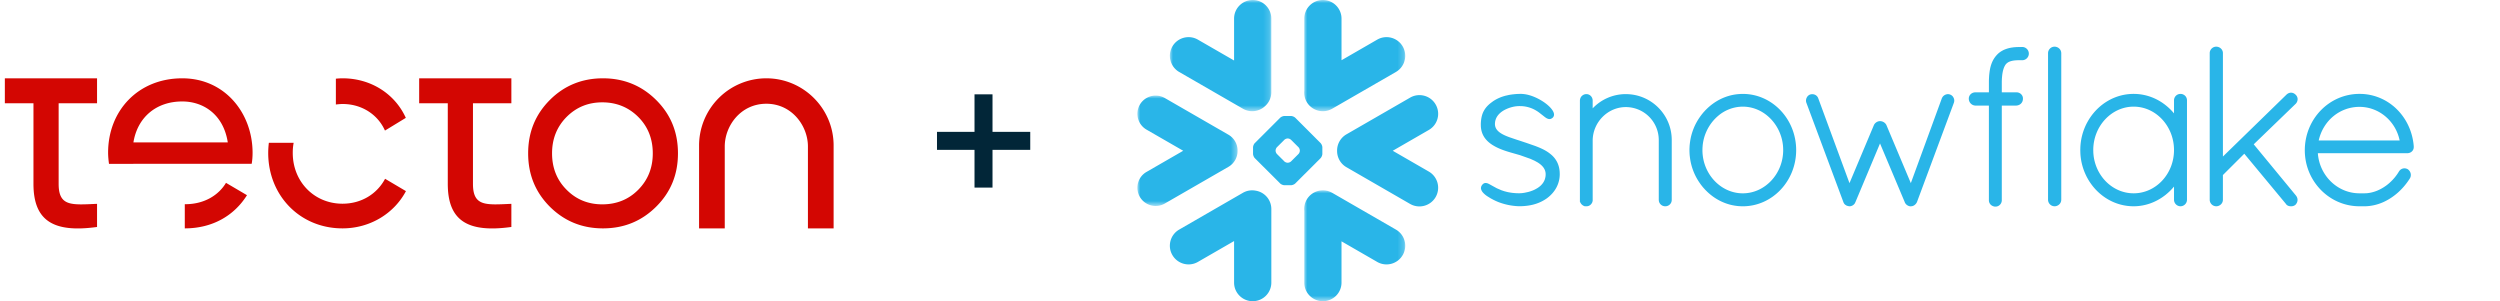 <svg xmlns="http://www.w3.org/2000/svg" xmlns:xlink="http://www.w3.org/1999/xlink" width="415" height="50"><defs><path id="A" d="M0 0h16.779v18.405H0z"/><path id="B" d="M0 0h16.632v18.328H0z"/><path id="C" d="M0 0h16.843v18.462H0z"/><path id="D" d="M0 0h16.777v18.462H0z"/></defs><g fill="none" fill-rule="evenodd"><g transform="matrix(1 0 0 1 188.805 0)"><g transform="translate(27.686 31.595)"><mask id="E" fill="#fff"><use xlink:href="#A"/></mask><path d="M15.223 6.512L4.657.414A3.11 3.11 0 0 0 .416 1.552c-.333.583-.464 1.226-.401 1.851v11.915c0 1.704 1.385 3.087 3.094 3.087A3.09 3.09 0 0 0 6.2 15.318V8.466l5.92 3.415c1.484.858 3.387.346 4.241-1.136a3.09 3.09 0 0 0-1.138-4.233" fill="#29b5e8" mask="url(#E)"/></g><g transform="translate(0 15.865)"><mask id="F" fill="#fff"><use xlink:href="#B"/></mask><path d="M16.632 9.176c.018-1.101-.562-2.126-1.515-2.678L4.55.405C4.091.14 3.564 0 3.038 0 1.955 0 .947.58.407 1.515a3.03 3.03 0 0 0 1.111 4.137l6.09 3.509-6.09 3.514a3 3 0 0 0-1.413 1.838 3.01 3.01 0 0 0 .302 2.3c.54.934 1.548 1.514 2.627 1.514.531 0 1.057-.139 1.517-.405l10.566-6.092c.944-.549 1.525-1.564 1.515-2.656" fill="#29b5e8" mask="url(#F)"/></g><g transform="translate(5.393)"><mask id="G" fill="#fff"><use xlink:href="#C"/></mask><path d="M1.554 11.952l10.566 6.093c1.232.714 2.752.481 3.724-.467a3.08 3.08 0 0 0 .998-2.274V3.092C16.843 1.384 15.458 0 13.754 0c-1.71 0-3.095 1.384-3.095 3.092v6.951l-6.001-3.46C3.173 5.725 1.276 6.232.417 7.715a3.1 3.1 0 0 0 1.138 4.238" fill="#29b5e8" mask="url(#G)"/></g><path d="M26.968 25.023v-.045a.89.89 0 0 0-.22-.535l-1.238-1.231a.84.84 0 0 0-.534-.225h-.046c-.17 0-.409.099-.534.225l-1.233 1.231a.87.87 0 0 0-.22.535v.045a.87.87 0 0 0 .22.535l1.233 1.235c.126.122.364.22.534.22h.046a.86.86 0 0 0 .534-.22l1.238-1.235a.87.87 0 0 0 .22-.535h0zm3.738.512c0 .233-.135.558-.302.728l-4.187 4.183c-.167.166-.495.301-.729.301h-1.066c-.234 0-.562-.136-.729-.301l-4.191-4.183c-.167-.17-.302-.495-.302-.728v-1.064c0-.238.135-.562.302-.728l4.191-4.188c.167-.166.495-.301.729-.301h1.066c.234 0 .562.136.729.301l4.187 4.188c.167.166.302.49.302.728v1.064z" fill="#29b5e8"/><g transform="translate(27.688)"><mask id="H" fill="#fff"><use xlink:href="#D"/></mask><path d="M4.656 18.045l10.566-6.093a3.1 3.1 0 0 0 1.138-4.236c-.859-1.484-2.757-1.991-4.242-1.133L6.199 9.998V3.092C6.199 1.385 4.814 0 3.108 0S.014 1.385.014 3.092v11.969c-.059.62.062 1.268.4 1.852.859 1.483 2.758 1.99 4.242 1.132" fill="#29b5e8" mask="url(#H)"/></g><g fill="#29b5e8"><path d="M19.632 31.65a3.08 3.08 0 0 0-2.119.359L6.947 38.106c-1.484.853-1.997 2.75-1.138 4.233s2.758 1.995 4.242 1.136l6.001-3.46v6.898c0 1.702 1.385 3.086 3.094 3.086a3.09 3.09 0 0 0 3.091-3.086V34.7a3.09 3.09 0 0 0-2.605-3.05m29.881-14.306c-.854-1.487-2.758-1.995-4.242-1.136L34.705 22.3a3.1 3.1 0 0 0-1.552 2.74c-.009 1.084.549 2.139 1.552 2.715l10.565 6.097c1.484.853 3.383.345 4.242-1.138a3.1 3.1 0 0 0-1.138-4.236l-5.983-3.451 5.983-3.451a3.09 3.09 0 0 0 1.138-4.233m146.589 5.972h13.436c-.666-3.236-3.45-5.576-6.666-5.576-3.275 0-6.036 2.296-6.77 5.576h0zm15.775.997v.005.113c0 .575-.481 1.002-1.074 1.002h-14.844a7.73 7.73 0 0 0 .144 1.028c.689 3.213 3.441 5.603 6.711 5.63h.432.122.31l.207-.005.189-.009c1.097-.09 2.19-.526 3.167-1.226h.005l.153-.117c.008-.005.017-.014.031-.022l.13-.104.05-.04.108-.09.071-.059a.69.69 0 0 1 .086-.077l.085-.081c.022-.018.045-.04.067-.063l.104-.094c.018-.017.037-.04.054-.058l.108-.108.05-.049.108-.122c.017-.013.031-.031.045-.049l.112-.121.045-.054.104-.125.054-.068.09-.113.073-.099.067-.09.104-.148c.014-.017.023-.031.032-.045l.26-.404c.023-.04.045-.068.068-.099.009-.014.017-.028.031-.036.014-.023.031-.037.045-.054l.04-.04.05-.041c.018-.013.028-.026.045-.036a.52.52 0 0 1 .077-.049c.017-.013.04-.026.059-.036l.058-.026c.018-.009.037-.014.05-.023l.077-.023c.013-.003.022-.008.036-.013a1.26 1.26 0 0 1 .26-.032.99.99 0 0 1 .284.041h.008c.037.013.077.022.113.04.009.005.018.005.026.009a.8.8 0 0 1 .113.058l.018.009c.494.36.647.989.347 1.506l-.005.005-.108.17-.028.04c-1.052 1.6-2.483 2.876-4.08 3.639-.036.014-.067.032-.102.049a7.92 7.92 0 0 1-2.394.683c-.017 0-.036.005-.053.005l-.216.022c-.04 0-.081.005-.126.009a1.71 1.71 0 0 0-.153.009l-.297.005h-.639-.234c-4.993-.036-9.014-4.196-9.014-9.292 0-5.181 4.049-9.364 9.082-9.364.149 0 .297.005.446.009 1.754.09 3.373.688 4.718 1.667.09.063.162.122.234.176.037.031.077.062.117.094.036.026.071.058.108.085 1.893 1.577 3.171 3.945 3.382 6.685v.009z"/><path d="M165.379 32.09c3.693 0 6.702-3.217 6.702-7.175 0-3.976-3.009-7.212-6.702-7.212-3.666 0-6.702 3.231-6.702 7.212l.009.368c0 .054.008.104.008.153l.018.21.018.167.022.193.023.139.036.216.022.098.054.252a.25.25 0 0 0 .018.054c.765 3.073 3.391 5.324 6.473 5.324h0zm8.547-16.189c.166.166.279.391.305.651l.005.108v16.504a1.09 1.09 0 0 1-1.079 1.078 1.09 1.09 0 0 1-1.076-1.078V30.97a9.1 9.1 0 0 1-1.35 1.334c-.013.014-.026.023-.04.037l-.139.104c-1.484 1.141-3.288 1.797-5.173 1.797-3.037 0-5.708-1.613-7.301-4.057l-.045-.059-.139-.233-.09-.148c-.031-.049-.059-.104-.085-.158l-.131-.233-.036-.081a9.57 9.57 0 0 1-1.017-3.882l-.013-.476.013-.476c.063-1.398.427-2.715 1.017-3.887.014-.023.023-.049.036-.077l.131-.233.085-.158.09-.147.139-.235.045-.058c1.593-2.444 4.264-4.058 7.301-4.058 2.051 0 3.99.751 5.533 2.058.423.355.814.747 1.169 1.178v-2.161l.005-.108a1.07 1.07 0 0 1 .306-.651v-.005c.017-.018.04-.031.059-.049l.017-.018c.014-.013.032-.022.045-.031s.028-.023.04-.031.018-.009.028-.018c.022-.009.04-.023.063-.036l.094-.045h.005a.97.97 0 0 1 .197-.059l.108-.018.108-.005.113.005.09.014a1.12 1.12 0 0 1 .215.063h.005l.076.04.077.04c.009.009.022.014.031.018s.028.022.04.031.028.018.041.031c.008.005.013.014.022.018.018.018.04.031.054.049l.005.005zm-27.039-8.096h-.292l-.113.005c-.04-.005-.076-.005-.116-.005l-.311.005c-.017 0-.04.005-.058.005-.082 0-.162.005-.243.014h-.045l-.248.022c-.009.005-.018.005-.028.005l-.256.036h-.009c-.545.085-1.035.238-1.472.454l-.202.112c-.014.005-.023.014-.037.023l-.161.099c-.023.014-.04.031-.059.045-.045.026-.085.059-.13.09l-.094.076-.082.068-.139.13-.026.028-.162.17c-.009.014-.017.028-.026.036l-.13.148-.046.068-.098.13c-.009.018-.018.032-.032.045l-.104.162-.013.022c-.292.481-.5 1.048-.63 1.73 0 .009 0 .023-.005.032l-.045.265c-.005.028-.009.054-.009.082l-.031.233-.014.139-.023.189-.013.206-.009.14-.014.291c0 .028-.005.046-.005.068l-.005.382v1.775h-2.24a1.1 1.1 0 0 0-.405.068c-.404.148-.692.53-.692.974 0 .419.207.773.531.98a1.12 1.12 0 0 0 .557.175h.009v.005h2.24V33.2c-.005.023 0 .04 0 .063v.04a1.03 1.03 0 0 0 .283.656l.005.005.073.068.071.054c.009.008.023.017.032.022s.017.014.031.018a1.12 1.12 0 0 0 .602.175.71.71 0 0 0 .104-.009c.212-.017.405-.107.563-.238l.003-.005a.31.31 0 0 0 .059-.058c.005-.005.014-.009.018-.014l.045-.049c.17-.207.265-.462.252-.728V17.528h2.41v-.005h.009c.639-.031 1.107-.53 1.089-1.15v-.009c.003-.022 0-.045 0-.067v-.023c-.018-.238-.122-.453-.284-.62v-.005h-.003l-.063-.058c-.009-.009-.018-.014-.023-.023l-.05-.036-.045-.032-.031-.017c-.023-.014-.045-.028-.068-.036l-.099-.046-.098-.036c-.009 0-.018-.005-.028-.005l-.076-.017c-.014 0-.028 0-.04-.005-.018-.005-.041-.005-.063-.009h-.05c-.014 0-.028-.005-.04-.005h-.037-2.41v-1.77-.036l.008-.266a.37.37 0 0 1 .005-.071l.009-.225c0-.013.005-.031.005-.045l.023-.251c.085-.876.274-1.43.472-1.766.005-.009.005-.014.009-.023.013-.023.031-.045.045-.068.008-.017.022-.036.036-.053.005-.009.014-.028.022-.037.023-.031.046-.059.073-.085.283-.319.724-.512 1.363-.589.008 0 .013-.005.026-.005.036-.005.076-.008.113-.008.017-.005.04-.005.058-.009l.104-.005c.028 0 .05-.005.082-.005s.062-.005.094-.005l.094-.005h.094.135.005c.036 0 .067-.005.104-.009l.121.009h.292c.602 0 1.097-.495 1.097-1.101a1.1 1.1 0 0 0-1.097-1.096m5.805.036c-.031-.014-.05-.023-.076-.026-.009-.005-.023-.009-.037-.014l-.054-.014c-.017-.005-.036-.014-.048-.014-.023-.003-.041-.008-.063-.008s-.032-.005-.05-.009c-.036-.005-.077-.005-.113-.005a1.09 1.09 0 0 0-1.079 1.073v24.345a1.09 1.09 0 0 0 1.079 1.078l.113-.005.113-.018c.003 0 .013-.003.022-.003.026-.009.054-.014.081-.023.427-.135.734-.485.778-.917l.009-.112V8.82a.84.84 0 0 0-.009-.107c-.04-.396-.302-.724-.666-.876M70.1 28.514l-.018-.179-.013-.127-.023-.144-.026-.139a.96.96 0 0 0-.023-.112l-.036-.158-.028-.085c-.013-.059-.031-.113-.053-.167-.005-.022-.014-.045-.018-.063l-.073-.184-.013-.036-.09-.193a4.01 4.01 0 0 0-1.076-1.325l-.198-.158c-.014-.009-.017-.014-.022-.018-.041-.026-.082-.058-.117-.085-.553-.391-1.165-.7-2.055-1.042l-.04-.014c-.014-.009-.032-.014-.045-.022l-1.561-.544h-.005l-.036-.014-.175-.058a.96.96 0 0 1-.09-.028l-.549-.184-.436-.144-.243-.076-.175-.059-1.134-.386c-.512-.189-.98-.391-1.362-.634-.009-.005-.018-.009-.023-.014-.522-.332-.881-.741-.967-1.276l-.003-.005-.009-.113c-.009-.062-.009-.102-.009-.148a2.37 2.37 0 0 1 .009-.184c0-.017 0-.031.005-.045l.013-.139c.005-.014.005-.026.009-.04l.028-.144c.005-.005.005-.014.008-.023l.046-.152v-.005c.234-.697.786-1.214 1.439-1.577l.13-.068.126-.063.203-.09.117-.049.215-.081.117-.04.211-.063.13-.036.198-.049.136-.028.202-.036.117-.017.238-.023c.018-.005.036-.005.059-.009l.292-.009.333.009h.05a5.2 5.2 0 0 1 1.97.499l.121.059.068.036.152.085.028.014.161.099.185.116.17.122.063.045.503.396c.023.013.04.026.054.04l.382.3.054.041.054.036.099.067.04.023.094.054.036.014.104.045c.009.005.014.005.023.008a.54.54 0 0 0 .121.032l.005.005a.69.69 0 0 0 .266-.005c.008 0 .017-.005.026-.005l.071-.018c.009-.005.014-.009.023-.013s.018-.005.026-.009l.108-.059c.009 0 .014-.005.018-.009a1.02 1.02 0 0 0 .112-.085l.005-.005c.032-.026.059-.059.086-.09.017-.023.036-.049.05-.076.197-.329.09-.742-.243-1.192-.005-.008-.009-.017-.018-.026l-.036-.049c-.765-.988-2.506-2.072-4.12-2.418-.009 0-.018 0-.028-.005l-.206-.04a.25.25 0 0 1-.059-.009l-.176-.022c-.022-.005-.045-.009-.067-.009l-.167-.014c-.022-.003-.045-.003-.062-.008-.077 0-.149-.005-.221-.005l-.347.005-.193.008c-.045.005-.099.005-.144.005l-.26.023c-.023 0-.05 0-.073.005l-.292.031h-.031l-.302.045h-.017l-.292.049-.607.135-.289.082-.256.085c-.009 0-.014.005-.023.005l-.243.09c-.008.005-.017.009-.022.009l-.229.099c-.009.005-.023.005-.032.013l-.203.094-.045.023-.193.099-.05.026-.175.104-.054.031-.22.14-.248.184c-.396.292-.724.592-.994.943-.009.014-.023.026-.032.04-.031.049-.067.094-.099.139l-.067.108a.76.76 0 0 0-.05.081l-.099.181-.014.022c-.243.481-.382 1.034-.436 1.704 0 .008 0 .017-.005.026l-.017.36.005.283v.04c.05 1.285.633 2.251 1.69 3.001.009.005.018.014.028.018l.135.094.099.063c.009.008.023.013.031.017 1.044.66 2.321 1.038 3.388 1.339l1.128.323c.032.009.063.018.09.032l1.534.543c.032.009.059.023.091.032.008.005.022.009.036.017l.67.301.512.283c.427.266.755.553.976.867.009.009.013.018.017.028a.29.29 0 0 1 .054.085.26.26 0 0 1 .032.049l.036.067c.014.023.022.049.036.072l.028.054c.008.026.022.054.031.085.005.014.014.031.018.049l.026.094.014.045.022.099c.005.014.009.031.009.045l.014.108c.005.013.005.026.005.04l.008.158-.008.233c0 .022-.005.045-.005.067-.005.059-.014.117-.028.176 0 .017-.005.036-.009.054a2.19 2.19 0 0 1-.13.453l-.104.216a2.27 2.27 0 0 1-.288.431l-.17.193a3.47 3.47 0 0 1-.401.34l-.211.144c-.009.009-.018.014-.028.018l-.368.207-.139.067-.158.072-.13.054-.36.13c-.017.005-.036.009-.054.018l-.215.062-.059.018-.692.148h-.014l-.324.045-.117.009-.113.009-.256.008a9.5 9.5 0 0 1-.486-.013c-.063 0-.126-.005-.189-.009l-.257-.023-.229-.022-.193-.028-.401-.067-.18-.036-.203-.049-.22-.059-.149-.04-.36-.122-.081-.026-.769-.332c-.009-.005-.022-.014-.036-.018l-.698-.382-.071-.04-.491-.27-.031-.017c-.009-.005-.018-.009-.023-.009l-.107-.049c-.014-.005-.023-.009-.032-.014a1.06 1.06 0 0 0-.265-.071c-.028-.005-.054-.005-.082-.005-.008-.005-.017-.005-.026-.005-.17 0-.319.059-.458.189a.69.69 0 0 0-.086.085c-.005.009-.013.018-.022.028l-.045.058-.023.037a.46.46 0 0 0-.036.054.13.13 0 0 0-.018.04l-.026.054-.014.036c-.009.022-.014.04-.017.059-.005.013-.009.022-.009.036l-.014.068c0 .008-.005.017-.005.026-.005.031-.005.059-.005.085v.014a.4.4 0 0 0 .014.104v.017c.009.028.014.059.022.086l.014.04c.009.022.014.049.028.071.005.014.008.023.013.032.059.135.153.274.275.408a3.67 3.67 0 0 0 .489.436l.172.121c.014.009.022.018.036.023l.512.319.136.077.135.071.175.094.117.059.279.135c.014.009.022.014.036.018l.311.135.13.054c.009.005.018.009.026.009a10.47 10.47 0 0 0 3.199.674l.234.008h.005l.104-.003h.243c.008 0 .017 0 .026-.005 1.704-.054 3.103-.495 4.295-1.366v-.005c1.323-.997 2.052-2.404 2.052-3.953l-.009-.292-.005-.104"/><path d="M81.098 15.623h-.014a7.56 7.56 0 0 0-5.505 2.364v-1.286c0-.592-.458-1.078-1.039-1.078l-.113.005a1.06 1.06 0 0 0-.647.306.47.47 0 0 0-.054.058c-.009.005-.018.014-.023.023-.014.014-.022.026-.031.04s-.018.026-.032.04c-.003.009-.008.018-.013.028l-.04.062-.045.094-.059.202-.018.108-.005.112v16.688l-.014.072.054.045c0 .022.005.054.018.085.014.04.026.068.05.09.139.266.396.467.697.558l.023.003h.252l.121-.003.081-.018c.014 0 .023 0 .037-.005l.107-.031h.005c.189-.068.351-.184.459-.342l.014-.014a.72.72 0 0 0 .152-.269c.005-.014.009-.023.009-.032.023-.062.036-.116.05-.17l.005-.018v-10.1c.073-3.01 2.537-5.459 5.496-5.464h.009a5.47 5.47 0 0 1 5.465 5.459v9.93c0 .04.005.076.009.113a1.04 1.04 0 0 0 .302.651c.022.023.04.036.059.054.008.009.013.014.022.018.014.013.028.022.04.031l.041.031c.013.009.022.009.031.018.017.014.04.022.059.036l.094.045h.005a.97.97 0 0 0 .197.059l.108.018a1.37 1.37 0 0 0 .113.003l.108-.003.09-.014c.09-.018.153-.036.22-.063l.081-.04.077-.04c.009-.009.017-.014.026-.018a.14.14 0 0 0 .04-.031c.012-.014.032-.018.046-.031.003-.005.013-.009.017-.018.018-.018.04-.031.059-.049v-.005a1.03 1.03 0 0 0 .306-.651c.003-.037.003-.072.003-.113v-9.93c0-4.191-3.408-7.602-7.606-7.611m26.072 8.557v-.009a7.45 7.45 0 0 0-1.817-4.205l-.13-.148-.082-.081-.157-.162-.153-.139c-.032-.026-.059-.059-.09-.085l-.243-.207c-.945-.764-2.074-1.263-3.289-1.402-.013 0-.022-.005-.031-.005-.094-.013-.184-.017-.279-.022-.023-.005-.04-.005-.059-.005-.113-.009-.225-.009-.337-.009l-.337.009c-.018 0-.036 0-.059.005l-.279.022c-.009 0-.018.005-.031.005a6.38 6.38 0 0 0-3.284 1.398l-.248.212-.09.081-.153.144-.153.158-.085.085-.126.144a7.47 7.47 0 0 0-1.822 4.21v.009l-.023.314c0 .018-.005.037-.005.054l-.008.365c0 3.949 3.04 7.175 6.702 7.175s6.702-3.226 6.702-7.175l-.009-.365c0-.017-.003-.036-.003-.054l-.023-.314m-6.666-8.596c4.885 0 8.856 4.183 8.856 9.328s-3.972 9.327-8.856 9.327c-.153 0-.302-.005-.45-.014-.022 0-.04 0-.062-.005a4.66 4.66 0 0 1-.387-.031h-.014c-1.93-.21-3.733-1.092-5.168-2.534-.059-.059-.122-.117-.176-.179-.04-.037-.067-.072-.099-.108l-.202-.224c-.054-.059-.104-.127-.158-.189-.036-.049-.077-.099-.117-.148a5.29 5.29 0 0 1-.229-.306l-.026-.04a9.42 9.42 0 0 1-1.665-4.143 7.33 7.33 0 0 1-.05-.418c-.005-.014-.005-.031-.008-.049a5.45 5.45 0 0 1-.028-.386c-.005-.026-.005-.054-.005-.085a7.82 7.82 0 0 1-.013-.467 7.21 7.21 0 0 1 .013-.468c0-.031 0-.058.005-.085a5.39 5.39 0 0 1 .028-.386c.003-.017.003-.036.008-.049a7.55 7.55 0 0 1 .05-.418c.216-1.501.788-2.916 1.665-4.142.005-.014.013-.028.022-.037l.234-.314c.037-.045.077-.09.113-.139l.162-.198c.062-.072.126-.139.193-.212l.099-.112c.058-.063.116-.117.17-.171 1.435-1.447 3.243-2.336 5.182-2.548h.014c.126-.013.256-.022.387-.031.022 0 .04-.005.062-.005a7.41 7.41 0 0 1 .45-.014m34.888.461c-.009-.009-.014-.018-.023-.026-.107-.136-.251-.243-.413-.311h-.005c-.017-.014-.04-.018-.059-.026-.008 0-.017-.005-.031-.009a.96.96 0 0 0-.454-.036h-.005c-.311.049-.608.238-.774.516h-.005l-.068.135-.005.005v.005l-5.154 14.095-4.049-9.625a1.03 1.03 0 0 0-.158-.246 1.21 1.21 0 0 0-.904-.419c-.054 0-.104 0-.157.014h-.018a1.18 1.18 0 0 0-.85.651v.005l-4.049 9.625-1.961-5.324-3.23-8.775a1.01 1.01 0 0 0-.059-.135l-.008-.009a.99.99 0 0 0-.446-.419 1.23 1.23 0 0 0-.302-.094c-.009 0-.014 0-.022-.003l-.153-.009h-.005-.031c-.023 0-.045 0-.068.005-.014 0-.031.005-.045.005-.023.003-.04.003-.059.008s-.026.005-.04.009c-.023.005-.045.009-.068.018-.008.005-.017.005-.026.009-.023.008-.045.013-.068.026h-.005a1.03 1.03 0 0 0-.44.382c-.005.009-.009.014-.014.023l-.014.026a1.14 1.14 0 0 0-.149.45 1.03 1.03 0 0 0 .073.503l3.738 10.034 2.397 6.434v.003c.099.243.243.409.441.499.005.005.013.009.017.014s.009.009.018.014c.018.013.023.017.031.026h.009c.036.022.081.04.139.045l.068.023c.009 0 .017.003.026.003a.8.8 0 0 0 .275.049.76.76 0 0 0 .144-.013.51.51 0 0 0 .112-.028c.009-.005.018-.005.028-.009a.45.45 0 0 0 .107-.04c.014-.005.028-.009.041-.017.022-.014.05-.028.076-.04a.53.53 0 0 1 .063-.041c.013-.008.026-.022.04-.031l.09-.071c.005-.005.009-.009.014-.018l.094-.099.085-.13.063-.144.003-.014.014-.018.014-.031 4.061-9.687 4.098 9.723a.85.85 0 0 0 .149.275l.026.036.073.081c.013.009.026.023.04.031.022.023.05.045.076.068.014.009.023.018.037.023l.094.062.026.014c.036.018.068.036.108.049.009.005.017.009.031.009.031.013.063.026.099.036l.13.026h.136a.82.82 0 0 0 .152-.013c.014 0 .023 0 .037-.005l.126-.032c.014-.003.022-.008.031-.013a.79.79 0 0 0 .131-.059 1.35 1.35 0 0 0 .152-.099 1.23 1.23 0 0 0 .401-.526v-.005l2.532-6.812 3.563-9.584a1.05 1.05 0 0 0-.108-.993c-.009-.018-.022-.036-.036-.054m57.211.301a.26.26 0 0 0-.009-.059c0-.013-.005-.026-.009-.04l-.013-.063-.014-.036c-.005-.026-.014-.049-.026-.071 0-.009-.005-.014-.009-.023a.62.62 0 0 0-.045-.085v-.005c-.054-.094-.122-.175-.198-.247l-.005-.005-.005-.005c-.382-.382-.922-.431-1.345-.135-.014.009-.023.018-.036.023l-.054.04-.081.076L180.2 25.984V8.82l-.005-.108c-.04-.395-.305-.724-.666-.875-.031-.014-.054-.023-.076-.028-.009-.005-.023-.009-.036-.013l-.059-.014c-.014-.005-.032-.009-.05-.014a.26.26 0 0 0-.059-.009c-.018-.005-.031-.005-.05-.009-.04-.003-.076-.003-.113-.003-.588 0-1.079.489-1.079 1.073v24.344a1.09 1.09 0 0 0 1.079 1.079l.113-.005c.05-.009.081-.009.108-.018.009 0 .017-.005.026-.005.028-.009.054-.013.082-.022.427-.135.732-.49.777-.917.005-.036.005-.072.005-.113v-4.106l3.549-3.54 6.896 8.312a.68.68 0 0 0 .157.184.23.23 0 0 0 .037.032c.017.014.036.026.053.036.023.018.046.028.068.04.009.005.023.014.031.018l.091.036c.008.005.017.005.022.009l.104.026c.005 0 .014.005.022.005.037.009.068.014.108.018.009 0 .018 0 .028.005l.139.005c.071 0 .139-.005.202-.014h.005c.127-.018.243-.059.351-.113a1.43 1.43 0 0 0 .153-.099l.014-.013c.409-.409.472-.966.175-1.43l-.085-.121-7.003-8.497 6.954-6.713a1.12 1.12 0 0 0 .324-.665l.005-.085c0-.014.005-.026.005-.036v-.018c0-.018-.005-.031-.005-.049s-.005-.026-.005-.04"/></g></g><path d="M171.021 21.888h-6.264V15.66h-2.988v6.228h-6.228v2.988h6.228v6.264h2.988v-6.264h6.264z" fill="#022638" fill-rule="nonzero"/><path d="M48.746 23.703a8.82 8.82 0 0 0-.148 1.689c0 4.771 3.568 8.423 8.254 8.423 3.188 0 5.763-1.668 7.072-4.138h0l3.462 2.048c-1.963 3.715-5.953 6.185-10.534 6.185-7.072 0-12.328-5.468-12.328-12.518 0-.57.042-1.14.106-1.689h0 4.116zm-11.231 6.65l3.483 2.048c-2.069 3.314-5.636 5.51-10.323 5.51h0v-4.011h.063c3.251 0 5.594-1.562 6.776-3.547h0zM127.213 13c6.143 0 11.167 5.003 11.167 11.146h0V37.91h-4.264V24.315c0-3.399-2.639-7.093-6.903-7.093s-6.903 3.673-6.903 7.093h0V37.91h-4.264V24.146A11.17 11.17 0 0 1 127.213 13zm-27.127 0c3.462 0 6.418 1.203 8.824 3.589 2.428 2.407 3.631 5.341 3.631 8.866s-1.203 6.46-3.631 8.866-5.362 3.589-8.824 3.589-6.396-1.203-8.803-3.589c-2.407-2.407-3.61-5.341-3.61-8.866s1.203-6.46 3.61-8.866C93.669 14.203 96.624 13 100.086 13zM16.11 13v4.138H9.735v13.384c0 3.758 2.111 3.504 6.375 3.314h0v3.842c-7.199.992-10.555-.992-10.555-7.156h0V17.138H.805V13H16.11zm68.777 0v4.138h-6.375v13.384c0 3.758 2.111 3.504 6.375 3.314h0v3.842c-7.199.992-10.555-.992-10.555-7.156h0V17.138h-4.75V13h15.305zm15.094 3.99c-2.343 0-4.306.802-5.932 2.428-1.604 1.625-2.407 3.631-2.407 6.038s.802 4.433 2.407 6.038c1.604 1.625 3.589 2.428 5.932 2.428 2.364 0 4.37-.802 5.974-2.428s2.407-3.631 2.407-6.038-.802-4.433-2.407-6.038-3.61-2.428-5.974-2.428zM30.254 13c7.093 0 11.674 5.805 11.674 12.371 0 .612-.042 1.224-.148 1.815h0-19.654v.021h0-4.032c-.084-.612-.148-1.246-.148-1.879C17.947 18.383 22.929 13 30.254 13zm0 3.842c-4.412 0-7.452 2.723-8.106 6.797h0 15.664c-.718-4.644-4.053-6.797-7.557-6.797zM56.874 13c4.708 0 8.697 2.597 10.492 6.565h0l-3.462 2.111c-1.182-2.66-3.842-4.412-7.03-4.412-.38 0-.76.042-1.119.084h0v-4.285c.359-.042.739-.063 1.119-.063z" fill="#d30602"/></g></svg>